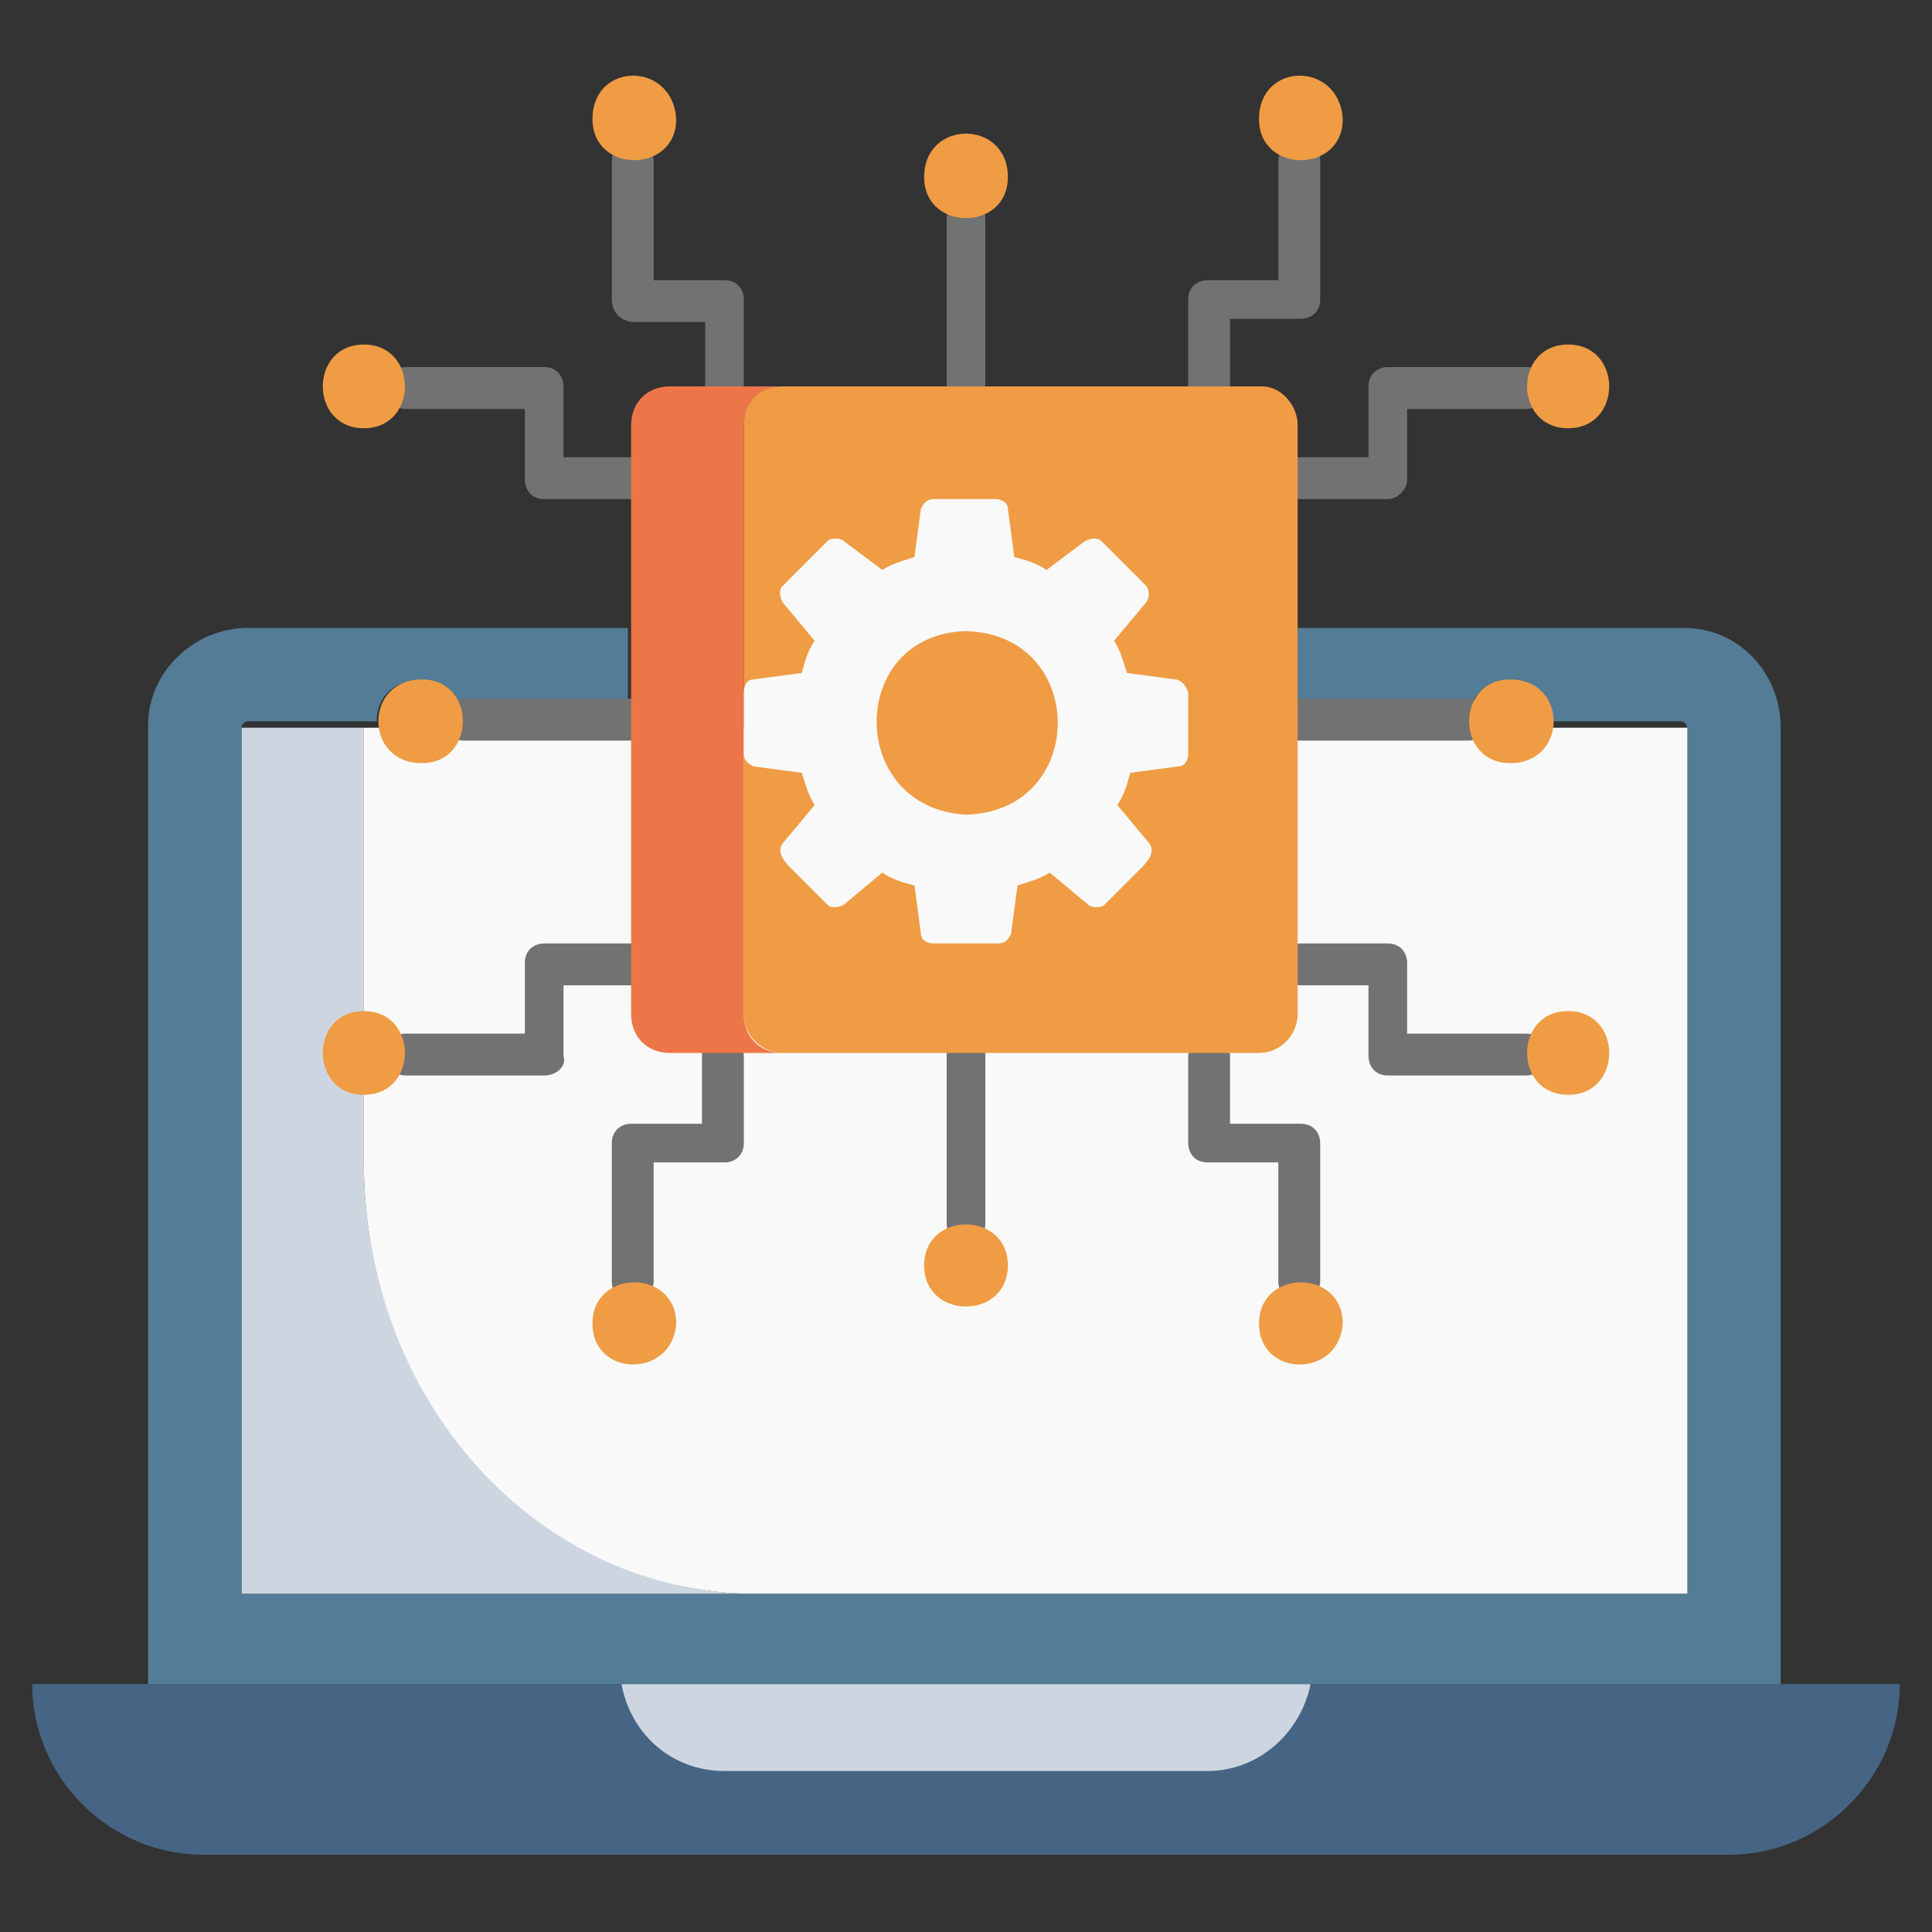 <?xml version="1.0" encoding="utf-8"?>
<!-- Generator: Adobe Illustrator 24.1.3, SVG Export Plug-In . SVG Version: 6.00 Build 0)  -->
<svg version="1.1" id="Layer_1" xmlns="http://www.w3.org/2000/svg" xmlns:xlink="http://www.w3.org/1999/xlink" x="0px" y="0px"
	 viewBox="0 0 60 60" style="enable-background:new 0 0 60 60;" xml:space="preserve">
<rect x="0" y="0" width="60" height="60" fill="#333333" stroke="none"/>
<style type="text/css">
	.st0{fill:#CDD6E0;}
	.st1{fill:#F9F9F9;}
	.st2{fill:#466584;}
	.st3{fill:#547C96;}
	.st4{fill:#727272;}
	.st5{fill:#ED7649;}
	.st6{fill:#EF9C44;}
</style>
<g>
	<g>
		<g>
			<g>
				<g>
					<path class="st0" d="M23.5,49.5h-16V22.6h3.8v13.5C11.3,43.5,16.8,49.5,23.5,49.5z"/>
				</g>
			</g>
		</g>
	</g>
	<g>
		<g>
			<g>
				<g>
					<path class="st1" d="M52.5,22.6v26.9H23.5c-6.8,0-12.2-6-12.2-13.4V22.6L52.5,22.6z"/>
				</g>
			</g>
		</g>
	</g>
	<g>
		<g>
			<g>
				<g>
					<path class="st2" d="M59,52.3c0,2.9-2.4,5.3-5.3,5.3H6.3c-2.9,0-5.3-2.4-5.3-5.3H59z"/>
				</g>
			</g>
		</g>
	</g>
	<g>
		<g>
			<g>
				<g>
					<path class="st0" d="M40.7,52.3c-0.3,1.5-1.6,2.7-3.2,2.7H22.5c-1.6,0-2.9-1.1-3.2-2.7H40.7z"/>
				</g>
			</g>
		</g>
	</g>
	<g>
		<g>
			<g>
				<g>
					<path class="st3" d="M52.3,19.5H40.3v2.9h5.3c0-1.7,2.6-1.7,2.6,0h4c0.1,0,0.2,0.1,0.2,0.2v26.9H7.5V22.6
						c0-0.1,0.1-0.2,0.2-0.2h4c0-1.7,2.6-1.7,2.6,0h5.2v-2.9H7.7c-1.7,0-3.1,1.4-3.1,3v29.8h50.7V22.6C55.3,20.9,54,19.5,52.3,19.5
						L52.3,19.5z"/>
				</g>
			</g>
		</g>
	</g>
	<g>
		<g>
			<g>
				<g>
					<g>
						<g>
							<path class="st4" d="M22.5,12.7c-0.4,0-0.6-0.3-0.6-0.6V10h-2.2C19.3,10,19,9.7,19,9.3V5c0-0.8,1.3-0.8,1.3,0v3.7h2.2
								c0.4,0,0.6,0.3,0.6,0.6V12C23.1,12.4,22.8,12.7,22.5,12.7z"/>
						</g>
					</g>
				</g>
			</g>
		</g>
		<g>
			<g>
				<g>
					<g>
						<g>
							<path class="st4" d="M37.5,12.7c-0.4,0-0.6-0.3-0.6-0.6V9.3c0-0.4,0.3-0.6,0.6-0.6h2.2V5c0-0.8,1.3-0.8,1.3,0v4.3
								c0,0.4-0.3,0.6-0.6,0.6h-2.2V12C38.2,12.4,37.9,12.7,37.5,12.7L37.5,12.7z"/>
						</g>
					</g>
				</g>
			</g>
		</g>
		<g>
			<g>
				<g>
					<g>
						<g>
							<path class="st4" d="M30,12.7c-0.4,0-0.6-0.3-0.6-0.6V6.8c0-0.4,0.3-0.6,0.6-0.6c0.4,0,0.6,0.3,0.6,0.6V12
								C30.6,12.4,30.4,12.7,30,12.7z"/>
						</g>
					</g>
				</g>
			</g>
		</g>
	</g>
	<g>
		<g>
			<g>
				<g>
					<g>
						<g>
							<path class="st4" d="M19.6,40.4c-0.4,0-0.6-0.3-0.6-0.6v-4.3c0-0.4,0.3-0.6,0.6-0.6h2.2v-2.1c0-0.8,1.3-0.8,1.3,0v2.7
								c0,0.4-0.3,0.6-0.6,0.6h-2.2v3.7C20.3,40.1,20,40.4,19.6,40.4z"/>
						</g>
					</g>
				</g>
			</g>
		</g>
		<g>
			<g>
				<g>
					<g>
						<g>
							<path class="st4" d="M40.3,40.4c-0.4,0-0.6-0.3-0.6-0.6v-3.7h-2.2c-0.4,0-0.6-0.3-0.6-0.6v-2.7c0-0.8,1.3-0.8,1.3,0v2.1h2.2
								c0.4,0,0.6,0.3,0.6,0.6v4.3C41,40.1,40.7,40.4,40.3,40.4L40.3,40.4z"/>
						</g>
					</g>
				</g>
			</g>
		</g>
		<g>
			<g>
				<g>
					<g>
						<g>
							<path class="st4" d="M30,38.6c-0.4,0-0.6-0.3-0.6-0.6v-5.3c0-0.4,0.3-0.6,0.6-0.6c0.4,0,0.6,0.3,0.6,0.6V38
								C30.6,38.3,30.4,38.6,30,38.6z"/>
						</g>
					</g>
				</g>
			</g>
		</g>
	</g>
	<g>
		<g>
			<g>
				<g>
					<g>
						<path class="st4" d="M47.4,33.4h-4.3c-0.4,0-0.6-0.3-0.6-0.6v-2.2h-2.1c-0.8,0-0.8-1.3,0-1.3h2.7c0.4,0,0.6,0.3,0.6,0.6v2.2
							h3.7C48.2,32.1,48.2,33.4,47.4,33.4L47.4,33.4z"/>
					</g>
				</g>
			</g>
		</g>
	</g>
	<g>
		<g>
			<g>
				<g>
					<g>
						<path class="st4" d="M43.1,15.5h-2.7c-0.8,0-0.8-1.3,0-1.3h2.1V12c0-0.4,0.3-0.6,0.6-0.6h4.3c0.8,0,0.8,1.3,0,1.3h-3.7v2.2
							C43.7,15.2,43.4,15.5,43.1,15.5L43.1,15.5z"/>
					</g>
				</g>
			</g>
		</g>
	</g>
	<g>
		<g>
			<g>
				<g>
					<g>
						<path class="st4" d="M45.6,23h-5.3c-0.8,0-0.8-1.3,0-1.3h5.3C46.4,21.7,46.4,23,45.6,23z"/>
					</g>
				</g>
			</g>
		</g>
	</g>
	<g>
		<g>
			<g>
				<g>
					<g>
						<g>
							<path class="st4" d="M16.9,33.4h-4.3c-0.8,0-0.8-1.3,0-1.3h3.7v-2.2c0-0.4,0.3-0.6,0.6-0.6h2.7c0.8,0,0.8,1.3,0,1.3h-2.1v2.2
								C17.6,33.1,17.3,33.4,16.9,33.4L16.9,33.4z"/>
						</g>
					</g>
				</g>
			</g>
		</g>
		<g>
			<g>
				<g>
					<g>
						<g>
							<path class="st4" d="M19.6,15.5h-2.7c-0.4,0-0.6-0.3-0.6-0.6v-2.2h-3.7c-0.8,0-0.8-1.3,0-1.3h4.3c0.4,0,0.6,0.3,0.6,0.6v2.2
								h2.1C20.5,14.2,20.5,15.5,19.6,15.5L19.6,15.5z"/>
						</g>
					</g>
				</g>
			</g>
		</g>
		<g>
			<g>
				<g>
					<g>
						<g>
							<path class="st4" d="M19.7,23h-5.3c-0.8,0-0.8-1.3,0-1.3h5.3C20.5,21.7,20.5,23,19.7,23z"/>
						</g>
					</g>
				</g>
			</g>
		</g>
	</g>
	<g>
		<g>
			<g>
				<g>
					<path class="st5" d="M24.3,32.7h-3.5c-0.7,0-1.2-0.5-1.2-1.2V13.2c0-0.7,0.5-1.2,1.2-1.2h3.5c-0.6,0-1.2,0.5-1.2,1.2v18.3
						C23.1,32.2,23.6,32.7,24.3,32.7z"/>
				</g>
			</g>
		</g>
	</g>
	<g>
		<g>
			<g>
				<g>
					<path class="st6" d="M40.3,13.2v18.3c0,0.6-0.5,1.2-1.2,1.2H24.3c-0.6,0-1.2-0.5-1.2-1.2V13.2c0-0.7,0.5-1.2,1.2-1.2h14.9
						C39.8,12,40.3,12.6,40.3,13.2z"/>
				</g>
			</g>
		</g>
	</g>
	<g>
		<g>
			<g>
				<g>
					<path class="st1" d="M36.5,21.1L35,20.9c-0.1-0.3-0.2-0.7-0.4-1l1-1.2c0.1-0.1,0.1-0.4,0-0.5l-1.4-1.4c-0.1-0.1-0.3-0.1-0.5,0
						l-1.2,0.9c-0.3-0.2-0.6-0.3-1-0.4l-0.2-1.5c0-0.2-0.2-0.3-0.4-0.3H29c-0.2,0-0.3,0.1-0.4,0.3l-0.2,1.5c-0.3,0.1-0.7,0.2-1,0.4
						l-1.2-0.9c-0.1-0.1-0.4-0.1-0.5,0l-1.4,1.4c-0.1,0.1-0.1,0.3,0,0.5l1,1.2c-0.2,0.3-0.3,0.6-0.4,1l-1.5,0.2
						c-0.2,0-0.3,0.2-0.3,0.4v1.9c0,0.2,0.1,0.3,0.3,0.4l1.5,0.2c0.1,0.3,0.2,0.7,0.4,1l-1,1.2c-0.2,0.3,0.1,0.6,0.3,0.8l1.1,1.1
						c0.1,0.1,0.3,0.1,0.5,0l1.2-1c0.3,0.2,0.6,0.3,1,0.4l0.2,1.5c0,0.2,0.2,0.3,0.4,0.3H31c0.2,0,0.3-0.1,0.4-0.3l0.2-1.5
						c0.3-0.1,0.7-0.2,1-0.4l1.2,1c0.1,0.1,0.4,0.1,0.5,0l1.1-1.1c0.2-0.2,0.5-0.5,0.3-0.8l-1-1.2c0.2-0.3,0.3-0.6,0.4-1l1.5-0.2
						c0.2,0,0.3-0.2,0.3-0.4v-1.9C36.8,21.2,36.6,21.1,36.5,21.1z M30,19.6c3.8,0.1,3.8,5.6,0,5.7C26.3,25.1,26.3,19.7,30,19.6z"/>
				</g>
			</g>
		</g>
	</g>
	<g>
		<g>
			<g>
				<g>
					<g>
						<path class="st6" d="M21,3.7c0,1.7-2.6,1.7-2.6,0C18.4,1.9,20.9,1.9,21,3.7z"/>
					</g>
				</g>
			</g>
		</g>
		<g>
			<g>
				<g>
					<g>
						<path class="st6" d="M41.7,3.7c0,1.7-2.6,1.7-2.6,0C39.1,1.9,41.6,1.9,41.7,3.7z"/>
					</g>
				</g>
			</g>
		</g>
		<g>
			<g>
				<g>
					<g>
						<path class="st6" d="M31.3,5.5c0,1.7-2.6,1.7-2.6,0C28.7,3.7,31.3,3.7,31.3,5.5z"/>
					</g>
				</g>
			</g>
		</g>
		<g>
			<g>
				<g>
					<g>
						<path class="st6" d="M21,41.1c0-1.7-2.6-1.7-2.6,0C18.4,42.8,20.9,42.8,21,41.1z"/>
					</g>
				</g>
			</g>
		</g>
		<g>
			<g>
				<g>
					<g>
						<path class="st6" d="M41.7,41.1c0-1.7-2.6-1.7-2.6,0C39.1,42.8,41.6,42.8,41.7,41.1z"/>
					</g>
				</g>
			</g>
		</g>
		<g>
			<g>
				<g>
					<g>
						<path class="st6" d="M31.3,39.3c0-1.7-2.6-1.7-2.6,0C28.7,41,31.3,41,31.3,39.3z"/>
					</g>
				</g>
			</g>
		</g>
		<g>
			<g>
				<g>
					<g>
						<path class="st6" d="M48.7,31.4c-1.7,0-1.7,2.6,0,2.6C50.4,34,50.4,31.4,48.7,31.4z"/>
					</g>
				</g>
			</g>
		</g>
		<g>
			<g>
				<g>
					<g>
						<path class="st6" d="M48.7,10.7c-1.7,0-1.7,2.6,0,2.6C50.4,13.3,50.4,10.7,48.7,10.7z"/>
					</g>
				</g>
			</g>
		</g>
		<g>
			<g>
				<g>
					<g>
						<path class="st6" d="M46.9,21.1c-1.7,0-1.7,2.6,0,2.6C48.7,23.7,48.7,21.1,46.9,21.1z"/>
					</g>
				</g>
			</g>
		</g>
		<g>
			<g>
				<g>
					<g>
						<path class="st6" d="M11.3,31.4c1.7,0,1.7,2.6,0,2.6C9.6,34,9.6,31.4,11.3,31.4z"/>
					</g>
				</g>
			</g>
		</g>
		<g>
			<g>
				<g>
					<g>
						<path class="st6" d="M11.3,10.7c1.7,0,1.7,2.6,0,2.6C9.6,13.3,9.6,10.7,11.3,10.7z"/>
					</g>
				</g>
			</g>
		</g>
		<g>
			<g>
				<g>
					<g>
						<path class="st6" d="M13.1,21.1c1.7,0,1.7,2.6,0,2.6C11.3,23.7,11.3,21.1,13.1,21.1z"/>
					</g>
				</g>
			</g>
		</g>
	</g>
</g>
</svg>
